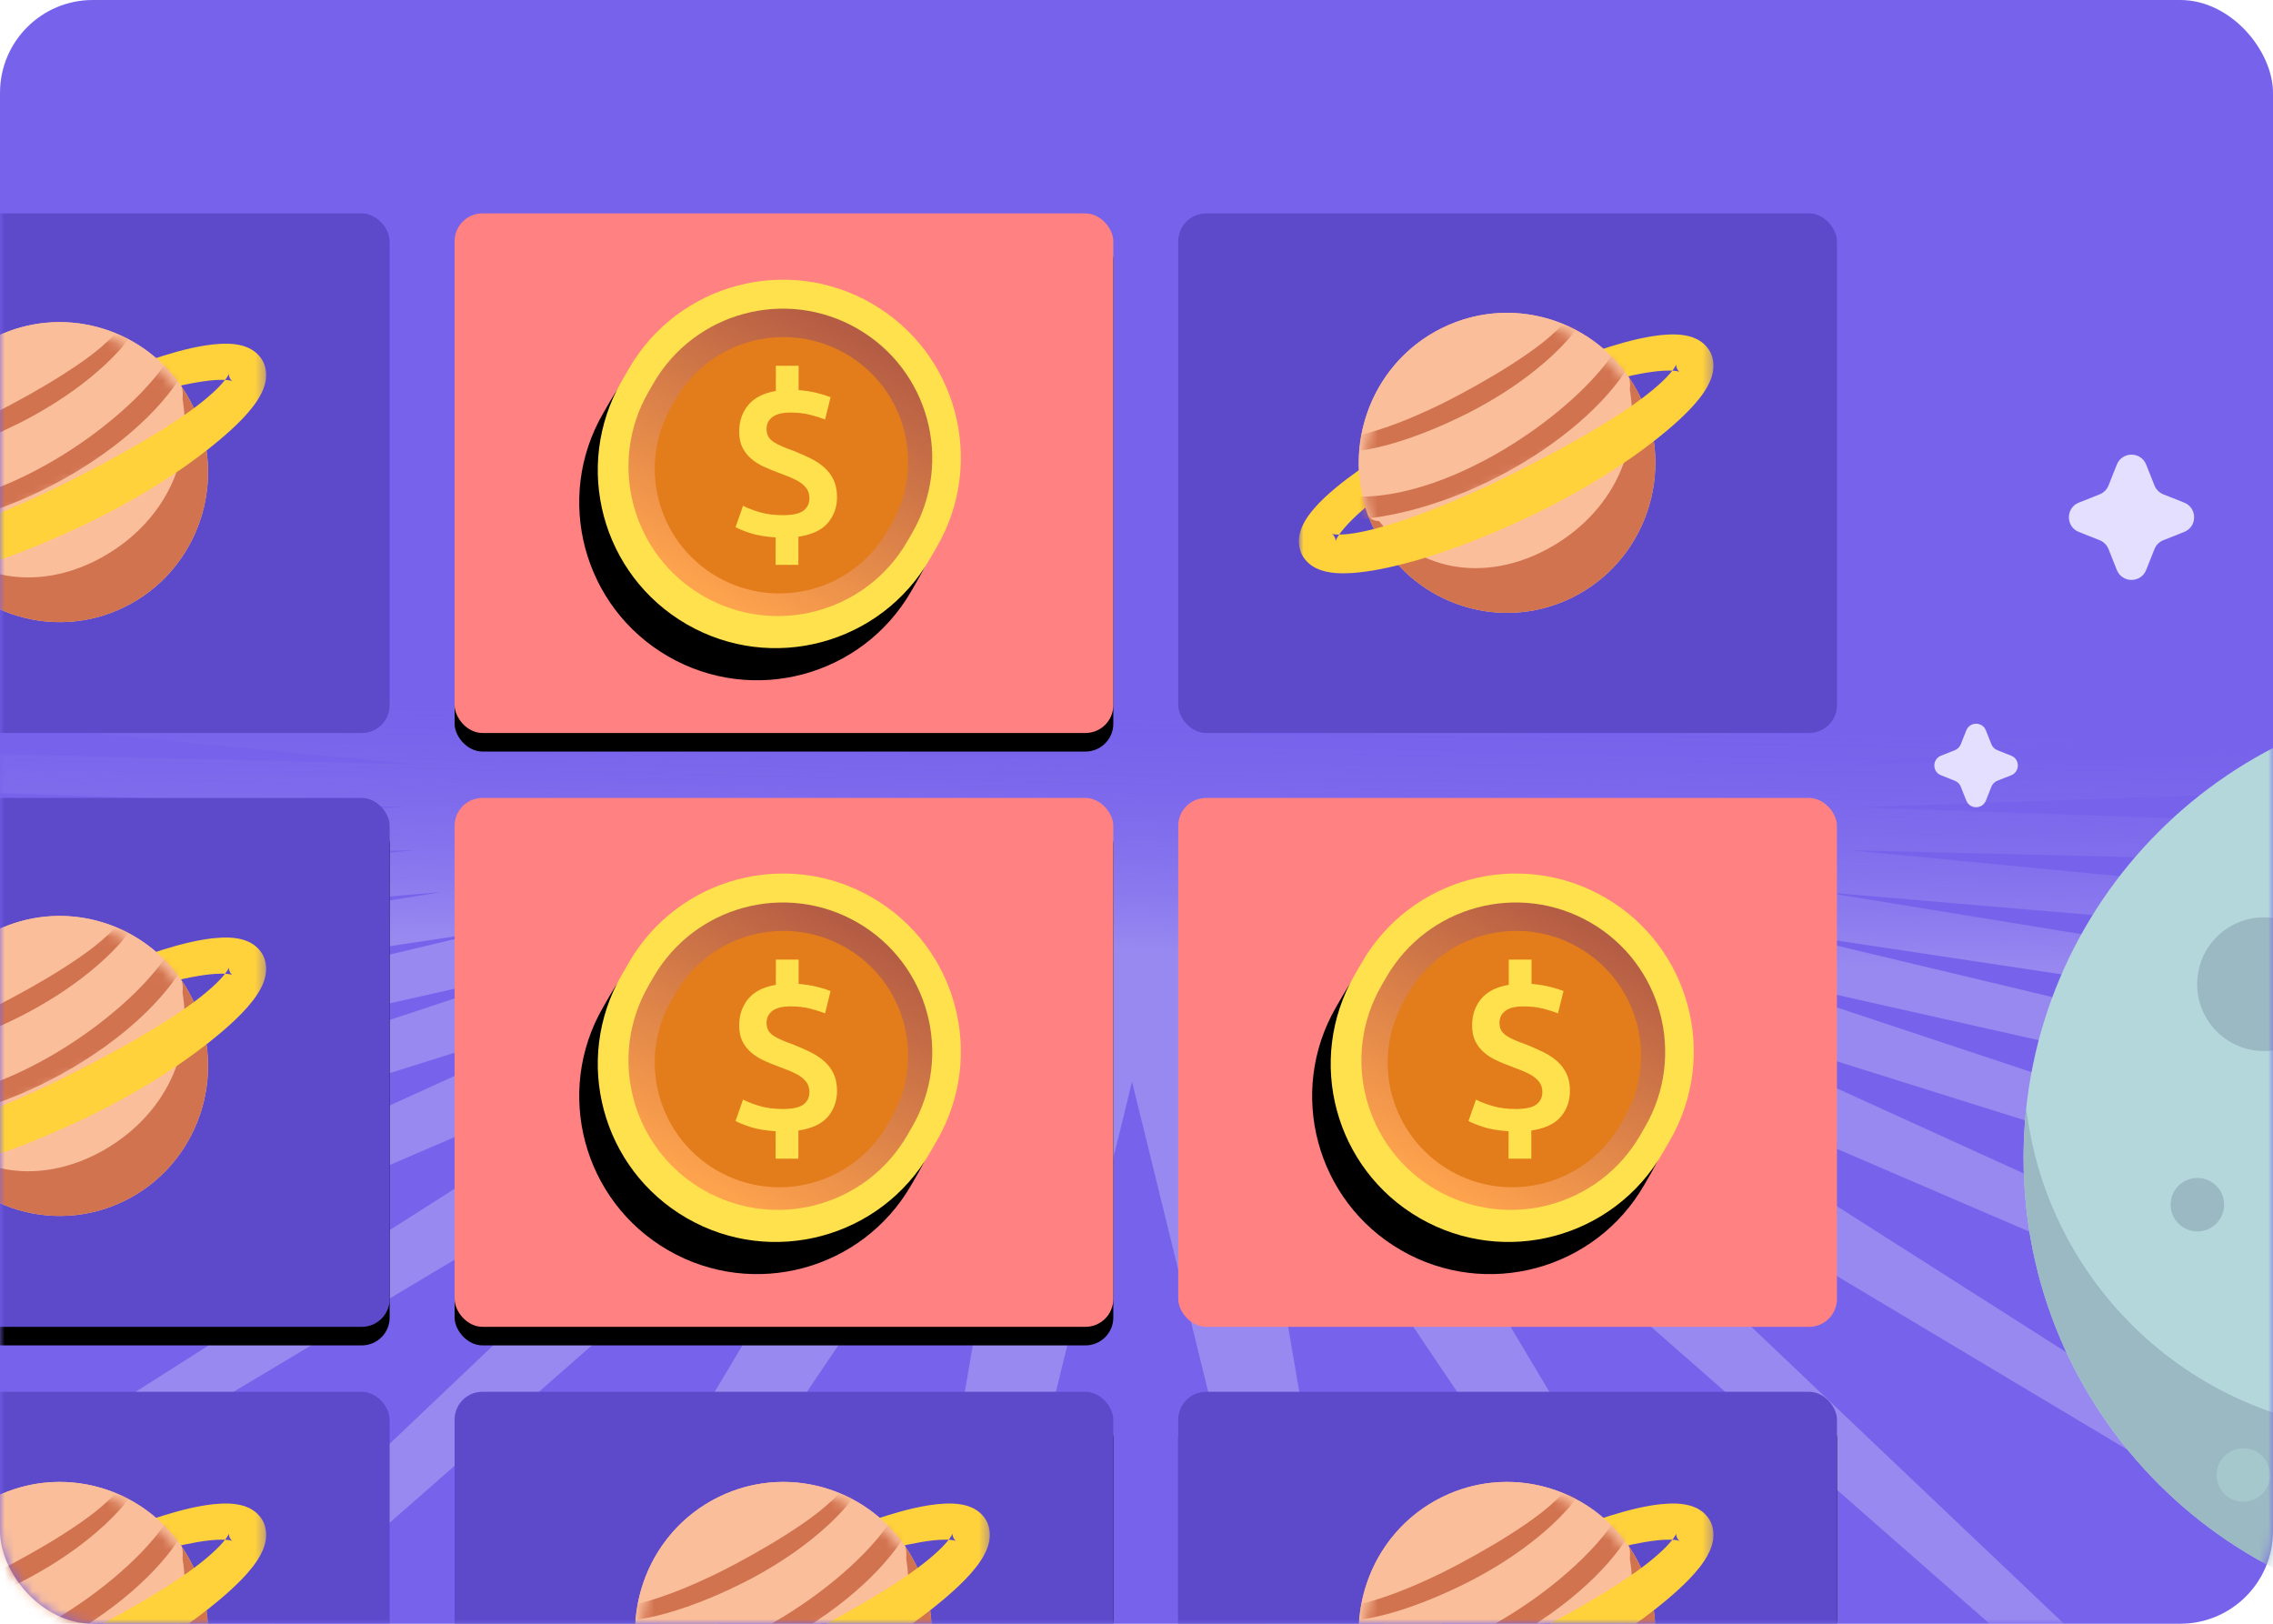 <?xml version="1.0" encoding="UTF-8"?>
<svg width="245px" height="175px" viewBox="0 0 245 175" version="1.1" xmlns="http://www.w3.org/2000/svg" xmlns:xlink="http://www.w3.org/1999/xlink">
    <!-- Generator: Sketch 57.1 (83088) - https://sketch.com -->
    <title>Новая игры</title>
    <desc>Created with Sketch.</desc>
    <defs>
        <rect id="path-1" x="0" y="0" width="245" height="175" rx="10"></rect>
        <linearGradient x1="49.572%" y1="47.407%" x2="49.164%" y2="54.087%" id="linearGradient-3">
            <stop stop-color="#8E7EED" stop-opacity="0" offset="0%"></stop>
            <stop stop-color="#EFEDFF" offset="100%"></stop>
        </linearGradient>
        <rect id="path-4" x="365" y="194" width="71" height="57" rx="3"></rect>
        <filter x="-9.9%" y="-8.8%" width="119.7%" height="124.6%" filterUnits="objectBoundingBox" id="filter-5">
            <feOffset dx="0" dy="2" in="SourceAlpha" result="shadowOffsetOuter1"></feOffset>
            <feGaussianBlur stdDeviation="2" in="shadowOffsetOuter1" result="shadowBlurOuter1"></feGaussianBlur>
            <feColorMatrix values="0 0 0 0 0   0 0 0 0 0   0 0 0 0 0  0 0 0 0.166 0" type="matrix" in="shadowBlurOuter1"></feColorMatrix>
        </filter>
        <rect id="path-6" x="443" y="131" width="71" height="56" rx="3"></rect>
        <filter x="-9.9%" y="-8.9%" width="119.7%" height="125.0%" filterUnits="objectBoundingBox" id="filter-7">
            <feOffset dx="0" dy="2" in="SourceAlpha" result="shadowOffsetOuter1"></feOffset>
            <feGaussianBlur stdDeviation="2" in="shadowOffsetOuter1" result="shadowBlurOuter1"></feGaussianBlur>
            <feColorMatrix values="0 0 0 0 0   0 0 0 0 0   0 0 0 0 0  0 0 0 0.166 0" type="matrix" in="shadowBlurOuter1"></feColorMatrix>
        </filter>
        <path d="M27,7.043 C37.589,7.043 46.174,15.628 46.174,26.217 L46.174,27.783 C46.174,38.372 37.589,46.957 27,46.957 C16.411,46.957 7.826,38.372 7.826,27.783 L7.826,26.217 C7.826,15.628 16.411,7.043 27,7.043 Z" id="path-8"></path>
        <filter x="-99.1%" y="-85.2%" width="298.2%" height="290.4%" filterUnits="objectBoundingBox" id="filter-9">
            <feOffset dx="0" dy="4" in="SourceAlpha" result="shadowOffsetOuter1"></feOffset>
            <feGaussianBlur stdDeviation="12" in="shadowOffsetOuter1" result="shadowBlurOuter1"></feGaussianBlur>
            <feColorMatrix values="0 0 0 0 0   0 0 0 0 0   0 0 0 0 0  0 0 0 0.08 0" type="matrix" in="shadowBlurOuter1"></feColorMatrix>
        </filter>
        <linearGradient x1="50%" y1="100%" x2="50%" y2="3.061617e-15%" id="linearGradient-10">
            <stop stop-color="#FFA44D" offset="0%"></stop>
            <stop stop-color="#B35B44" offset="100%"></stop>
        </linearGradient>
        <path d="M16.238,0.128 C25.134,0.128 32.345,7.339 32.345,16.235 L32.345,17.288 C32.345,26.183 25.134,33.395 16.238,33.395 C7.343,33.395 0.131,26.183 0.131,17.288 L0.131,16.235 C0.131,7.339 7.343,0.128 16.238,0.128 Z" id="path-11"></path>
        <path d="M13.543,0.107 C20.962,0.107 26.976,6.121 26.976,13.54 L26.976,14.418 C26.976,21.837 20.962,27.851 13.543,27.851 C6.124,27.851 0.11,21.837 0.11,14.418 L0.11,13.54 C0.11,6.121 6.124,0.107 13.543,0.107 Z" id="path-13"></path>
        <rect id="path-15" x="443" y="194" width="71" height="57" rx="3"></rect>
        <filter x="-9.9%" y="-8.8%" width="119.7%" height="124.6%" filterUnits="objectBoundingBox" id="filter-16">
            <feOffset dx="0" dy="2" in="SourceAlpha" result="shadowOffsetOuter1"></feOffset>
            <feGaussianBlur stdDeviation="2" in="shadowOffsetOuter1" result="shadowBlurOuter1"></feGaussianBlur>
            <feColorMatrix values="0 0 0 0 0   0 0 0 0 0   0 0 0 0 0  0 0 0 0.166 0" type="matrix" in="shadowBlurOuter1"></feColorMatrix>
        </filter>
        <path d="M27,7.043 C37.589,7.043 46.174,15.628 46.174,26.217 L46.174,27.783 C46.174,38.372 37.589,46.957 27,46.957 C16.411,46.957 7.826,38.372 7.826,27.783 L7.826,26.217 C7.826,15.628 16.411,7.043 27,7.043 Z" id="path-17"></path>
        <filter x="-99.1%" y="-85.2%" width="298.2%" height="290.4%" filterUnits="objectBoundingBox" id="filter-18">
            <feOffset dx="0" dy="4" in="SourceAlpha" result="shadowOffsetOuter1"></feOffset>
            <feGaussianBlur stdDeviation="12" in="shadowOffsetOuter1" result="shadowBlurOuter1"></feGaussianBlur>
            <feColorMatrix values="0 0 0 0 0   0 0 0 0 0   0 0 0 0 0  0 0 0 0.08 0" type="matrix" in="shadowBlurOuter1"></feColorMatrix>
        </filter>
        <path d="M16.238,0.128 C25.134,0.128 32.345,7.339 32.345,16.235 L32.345,17.288 C32.345,26.183 25.134,33.395 16.238,33.395 C7.343,33.395 0.131,26.183 0.131,17.288 L0.131,16.235 C0.131,7.339 7.343,0.128 16.238,0.128 Z" id="path-19"></path>
        <path d="M13.543,0.107 C20.962,0.107 26.976,6.121 26.976,13.54 L26.976,14.418 C26.976,21.837 20.962,27.851 13.543,27.851 C6.124,27.851 0.11,21.837 0.11,14.418 L0.11,13.54 C0.11,6.121 6.124,0.107 13.543,0.107 Z" id="path-21"></path>
        <rect id="path-23" x="443" y="258" width="71" height="56" rx="3"></rect>
        <filter x="-9.9%" y="-8.9%" width="119.7%" height="125.0%" filterUnits="objectBoundingBox" id="filter-24">
            <feOffset dx="0" dy="2" in="SourceAlpha" result="shadowOffsetOuter1"></feOffset>
            <feGaussianBlur stdDeviation="2" in="shadowOffsetOuter1" result="shadowBlurOuter1"></feGaussianBlur>
            <feColorMatrix values="0 0 0 0 0   0 0 0 0 0   0 0 0 0 0  0 0 0 0.166 0" type="matrix" in="shadowBlurOuter1"></feColorMatrix>
        </filter>
        <polygon id="path-25" points="0 0.069 44.689 0.069 44.689 51.843 0 51.843"></polygon>
        <path d="M8.815,1.74 C1.04,5.694 -2.196,15.488 1.588,23.614 L1.588,23.614 C1.633,23.711 1.683,23.803 1.729,23.899 L1.729,23.899 L29.873,9.583 C29.83,9.486 29.79,9.389 29.746,9.292 L29.746,9.292 C27.035,3.472 21.458,0.086 15.655,0.085 L15.655,0.085 C13.356,0.085 11.022,0.617 8.815,1.74" id="path-27"></path>
        <path d="M8.815,1.74 C1.04,5.694 -2.196,15.488 1.588,23.614 L1.588,23.614 C1.633,23.711 1.683,23.803 1.729,23.899 L1.729,23.899 L29.873,9.583 C29.83,9.486 29.79,9.389 29.746,9.292 L29.746,9.292 C27.035,3.472 21.458,0.086 15.655,0.085 L15.655,0.085 C13.356,0.085 11.022,0.617 8.815,1.74" id="path-29"></path>
        <path d="M27,7.043 C37.589,7.043 46.174,15.628 46.174,26.217 L46.174,27.783 C46.174,38.372 37.589,46.957 27,46.957 C16.411,46.957 7.826,38.372 7.826,27.783 L7.826,26.217 C7.826,15.628 16.411,7.043 27,7.043 Z" id="path-31"></path>
        <filter x="-99.1%" y="-85.2%" width="298.2%" height="290.4%" filterUnits="objectBoundingBox" id="filter-32">
            <feOffset dx="0" dy="4" in="SourceAlpha" result="shadowOffsetOuter1"></feOffset>
            <feGaussianBlur stdDeviation="12" in="shadowOffsetOuter1" result="shadowBlurOuter1"></feGaussianBlur>
            <feColorMatrix values="0 0 0 0 0   0 0 0 0 0   0 0 0 0 0  0 0 0 0.08 0" type="matrix" in="shadowBlurOuter1"></feColorMatrix>
        </filter>
        <path d="M16.238,0.128 C25.134,0.128 32.345,7.339 32.345,16.235 L32.345,17.288 C32.345,26.183 25.134,33.395 16.238,33.395 C7.343,33.395 0.131,26.183 0.131,17.288 L0.131,16.235 C0.131,7.339 7.343,0.128 16.238,0.128 Z" id="path-33"></path>
        <path d="M13.543,0.107 C20.962,0.107 26.976,6.121 26.976,13.54 L26.976,14.418 C26.976,21.837 20.962,27.851 13.543,27.851 C6.124,27.851 0.11,21.837 0.11,14.418 L0.11,13.54 C0.11,6.121 6.124,0.107 13.543,0.107 Z" id="path-35"></path>
        <rect id="path-37" x="521" y="258" width="71" height="56" rx="3"></rect>
        <filter x="-9.9%" y="-8.9%" width="119.7%" height="125.0%" filterUnits="objectBoundingBox" id="filter-38">
            <feOffset dx="0" dy="2" in="SourceAlpha" result="shadowOffsetOuter1"></feOffset>
            <feGaussianBlur stdDeviation="2" in="shadowOffsetOuter1" result="shadowBlurOuter1"></feGaussianBlur>
            <feColorMatrix values="0 0 0 0 0   0 0 0 0 0   0 0 0 0 0  0 0 0 0.166 0" type="matrix" in="shadowBlurOuter1"></feColorMatrix>
        </filter>
        <polygon id="path-39" points="0 0.069 44.689 0.069 44.689 51.843 0 51.843"></polygon>
        <path d="M8.815,1.74 C1.04,5.694 -2.196,15.488 1.588,23.614 L1.588,23.614 C1.633,23.711 1.683,23.803 1.729,23.899 L1.729,23.899 L29.873,9.583 C29.83,9.486 29.79,9.389 29.746,9.292 L29.746,9.292 C27.035,3.472 21.458,0.086 15.655,0.085 L15.655,0.085 C13.356,0.085 11.022,0.617 8.815,1.74" id="path-41"></path>
        <path d="M8.815,1.74 C1.04,5.694 -2.196,15.488 1.588,23.614 L1.588,23.614 C1.633,23.711 1.683,23.803 1.729,23.899 L1.729,23.899 L29.873,9.583 C29.83,9.486 29.79,9.389 29.746,9.292 L29.746,9.292 C27.035,3.472 21.458,0.086 15.655,0.085 L15.655,0.085 C13.356,0.085 11.022,0.617 8.815,1.74" id="path-43"></path>
        <polygon id="path-45" points="0 0.069 44.689 0.069 44.689 51.843 0 51.843"></polygon>
        <path d="M8.815,1.74 C1.04,5.694 -2.196,15.488 1.588,23.614 L1.588,23.614 C1.633,23.711 1.683,23.803 1.729,23.899 L1.729,23.899 L29.873,9.583 C29.83,9.486 29.79,9.389 29.746,9.292 L29.746,9.292 C27.035,3.472 21.458,0.086 15.655,0.085 L15.655,0.085 C13.356,0.085 11.022,0.617 8.815,1.74" id="path-47"></path>
        <path d="M8.815,1.74 C1.04,5.694 -2.196,15.488 1.588,23.614 L1.588,23.614 C1.633,23.711 1.683,23.803 1.729,23.899 L1.729,23.899 L29.873,9.583 C29.83,9.486 29.79,9.389 29.746,9.292 L29.746,9.292 C27.035,3.472 21.458,0.086 15.655,0.085 L15.655,0.085 C13.356,0.085 11.022,0.617 8.815,1.74" id="path-49"></path>
        <polygon id="path-51" points="0 0.069 44.689 0.069 44.689 51.843 0 51.843"></polygon>
        <path d="M8.815,1.74 C1.04,5.694 -2.196,15.488 1.588,23.614 L1.588,23.614 C1.633,23.711 1.683,23.803 1.729,23.899 L1.729,23.899 L29.873,9.583 C29.83,9.486 29.79,9.389 29.746,9.292 L29.746,9.292 C27.035,3.472 21.458,0.086 15.655,0.085 L15.655,0.085 C13.356,0.085 11.022,0.617 8.815,1.74" id="path-53"></path>
        <path d="M8.815,1.74 C1.04,5.694 -2.196,15.488 1.588,23.614 L1.588,23.614 C1.633,23.711 1.683,23.803 1.729,23.899 L1.729,23.899 L29.873,9.583 C29.83,9.486 29.79,9.389 29.746,9.292 L29.746,9.292 C27.035,3.472 21.458,0.086 15.655,0.085 L15.655,0.085 C13.356,0.085 11.022,0.617 8.815,1.74" id="path-55"></path>
        <polygon id="path-57" points="0 0.069 44.689 0.069 44.689 51.843 0 51.843"></polygon>
        <path d="M8.815,1.74 C1.04,5.694 -2.196,15.488 1.588,23.614 L1.588,23.614 C1.633,23.711 1.683,23.803 1.729,23.899 L1.729,23.899 L29.873,9.583 C29.83,9.486 29.79,9.389 29.746,9.292 L29.746,9.292 C27.035,3.472 21.458,0.086 15.655,0.085 L15.655,0.085 C13.356,0.085 11.022,0.617 8.815,1.74" id="path-59"></path>
        <path d="M8.815,1.74 C1.04,5.694 -2.196,15.488 1.588,23.614 L1.588,23.614 C1.633,23.711 1.683,23.803 1.729,23.899 L1.729,23.899 L29.873,9.583 C29.83,9.486 29.79,9.389 29.746,9.292 L29.746,9.292 C27.035,3.472 21.458,0.086 15.655,0.085 L15.655,0.085 C13.356,0.085 11.022,0.617 8.815,1.74" id="path-61"></path>
        <polygon id="path-63" points="0 0.069 44.689 0.069 44.689 51.843 0 51.843"></polygon>
        <path d="M8.815,1.74 C1.04,5.694 -2.196,15.488 1.588,23.614 L1.588,23.614 C1.633,23.711 1.683,23.803 1.729,23.899 L1.729,23.899 L29.873,9.583 C29.83,9.486 29.79,9.389 29.746,9.292 L29.746,9.292 C27.035,3.472 21.458,0.086 15.655,0.085 L15.655,0.085 C13.356,0.085 11.022,0.617 8.815,1.74" id="path-65"></path>
        <path d="M8.815,1.74 C1.04,5.694 -2.196,15.488 1.588,23.614 L1.588,23.614 C1.633,23.711 1.683,23.803 1.729,23.899 L1.729,23.899 L29.873,9.583 C29.83,9.486 29.79,9.389 29.746,9.292 L29.746,9.292 C27.035,3.472 21.458,0.086 15.655,0.085 L15.655,0.085 C13.356,0.085 11.022,0.617 8.815,1.74" id="path-67"></path>
    </defs>
    <g id="Page-1" stroke="none" stroke-width="1" fill="none" fill-rule="evenodd">
        <g id="Карточки" transform="translate(-430, -211)">
            <g id="Новая-игры" transform="translate(430, 211)">
                <g id="Oval">
                    <mask id="mask-2" fill="white">
                        <use xlink:href="#path-1"></use>
                    </mask>
                    <use id="Mask" fill="#7763EB" xlink:href="#path-1"></use>
                    <g id="Group" mask="url(#mask-2)">
                        <g transform="translate(-394, -108)">
                            <polygon id="Star" fill="url(#linearGradient-3)" fill-rule="evenodd" opacity="0.276" points="516.02 224.585 475.534 389.399 503.773 224.22 395.558 384.612 491.828 223.137 318.548 375.157 480.478 221.36 246.4 361.265 470.004 218.934 180.892 343.279 460.662 215.919 123.635 321.642 452.684 212.389 76.041 296.887 446.265 208.431 39.28 269.623 441.564 204.142 14.258 240.522 438.696 199.628 1.591 210.3 437.732 195 1.591 179.7 438.696 190.372 14.258 149.478 441.564 185.858 39.28 120.377 446.265 181.569 76.041 93.113 452.684 177.611 123.635 68.358 460.662 174.081 180.892 46.721 470.004 171.066 246.4 28.735 480.478 168.64 318.548 14.843 491.828 166.863 395.558 5.388 503.773 165.78 475.534 0.601 516.02 165.415 556.507 0.601 528.267 165.78 636.483 5.388 540.213 166.863 713.493 14.843 551.563 168.64 785.64 28.735 562.037 171.066 851.149 46.721 571.379 174.081 908.405 68.358 579.357 177.611 956 93.113 585.776 181.569 992.761 120.377 590.477 185.858 1017.783 149.478 593.345 190.372 1030.45 179.7 594.309 195 1030.45 210.3 593.345 199.628 1017.783 240.522 590.477 204.142 992.761 269.623 585.776 208.431 956 296.887 579.357 212.389 908.405 321.642 571.379 215.919 851.149 343.279 562.037 218.934 785.64 361.265 551.563 221.36 713.493 375.157 540.213 223.137 636.483 384.612 528.267 224.22 556.507 389.399"></polygon>
                            <g id="Group-30" stroke-width="1" fill="none" fill-rule="evenodd" transform="translate(612, 183)">
                                <path d="M99.546,49.793 C99.546,77.252 77.287,99.508 49.831,99.508 C22.375,99.508 0.115,77.252 0.115,49.793 C0.115,22.337 22.375,0.08 49.831,0.08 C77.287,0.08 99.546,22.337 99.546,49.793" id="Fill-1" fill="#B4D7DC"></path>
                                <path d="M49.831,0.079 C48.02,0.079 46.237,0.181 44.476,0.371 C64.13,2.71 79.373,19.424 79.373,39.707 C79.373,61.591 61.629,79.334 39.745,79.334 C19.461,79.334 2.747,64.092 0.406,44.439 C0.218,46.2 0.116,47.986 0.116,49.792 C0.116,77.25 22.372,99.507 49.831,99.507 C77.287,99.507 99.547,77.25 99.547,49.792 C99.547,22.338 77.287,0.079 49.831,0.079" id="Fill-3" fill="#9BB9C3"></path>
                                <path d="M33.236,31.072 C33.236,35.051 30.01,38.277 26.031,38.277 C22.051,38.277 18.825,35.051 18.825,31.072 C18.825,27.092 22.051,23.866 26.031,23.866 C30.01,23.866 33.236,27.092 33.236,31.072" id="Fill-5" fill="#9BB9C3"></path>
                                <path d="M21.731,54.836 C21.731,56.43 20.441,57.72 18.85,57.72 C17.257,57.72 15.966,56.43 15.966,54.836 C15.966,53.246 17.257,51.955 18.85,51.955 C20.441,51.955 21.731,53.246 21.731,54.836" id="Fill-11" fill="#9BB9C3"></path>
                                <path d="M26.683,83.972 C26.683,85.565 25.393,86.853 23.802,86.853 C22.209,86.853 20.918,85.565 20.918,83.972 C20.918,82.381 22.209,81.091 23.802,81.091 C25.393,81.091 26.683,82.381 26.683,83.972" id="Fill-15" fill="#A5C8CD"></path>
                            </g>
                            <path d="M626.224,160.321 C626.397,160.756 626.741,161.103 627.176,161.276 L629.422,162.168 C630.856,162.735 630.856,164.765 629.422,165.332 L627.176,166.224 C626.741,166.397 626.397,166.744 626.224,167.179 L625.332,169.425 C624.763,170.858 622.735,170.858 622.165,169.425 L621.273,167.179 C621.1,166.744 620.756,166.397 620.318,166.224 L618.075,165.332 C616.642,164.765 616.642,162.735 618.075,162.168 L620.318,161.276 C620.756,161.103 621.1,160.756 621.273,160.321 L622.165,158.075 C622.735,156.642 624.763,156.642 625.332,158.075 L626.224,160.321 Z" id="Fill-3" fill="#E4DFFF" fill-rule="evenodd"></path>
                            <path d="M608.648,188.214 C608.763,188.504 608.993,188.735 609.283,188.851 L610.78,189.445 C611.736,189.823 611.736,191.177 610.78,191.555 L609.283,192.149 C608.993,192.265 608.763,192.496 608.648,192.786 L608.053,194.283 C607.673,195.239 606.321,195.239 605.941,194.283 L605.347,192.786 C605.231,192.496 605.002,192.265 604.71,192.149 L603.214,191.555 C602.258,191.177 602.258,189.823 603.214,189.445 L604.71,188.851 C605.002,188.735 605.231,188.504 605.347,188.214 L605.941,186.717 C606.321,185.761 607.673,185.761 608.053,186.717 L608.648,188.214 Z" id="Fill-3" fill="#E4DFFF" fill-rule="evenodd"></path>
                            <path d="M417.224,170.321 C417.397,170.756 417.741,171.103 418.176,171.276 L420.422,172.168 C421.856,172.735 421.856,174.765 420.422,175.332 L418.176,176.224 C417.741,176.397 417.397,176.744 417.224,177.179 L416.332,179.425 C415.763,180.858 413.735,180.858 413.165,179.425 L412.273,177.179 C412.1,176.744 411.756,176.397 411.318,176.224 L409.075,175.332 C407.642,174.765 407.642,172.735 409.075,172.168 L411.318,171.276 C411.756,171.103 412.1,170.756 412.273,170.321 L413.165,168.075 C413.735,166.642 415.763,166.642 416.332,168.075 L417.224,170.321 Z" id="Fill-3" fill="#E4DFFF" fill-rule="evenodd"></path>
                            <rect id="Rectangle" fill="#5D4ACB" fill-rule="evenodd" x="365" y="131" width="71" height="56" rx="3"></rect>
                            <g id="Rectangle-Copy-2" fill="none">
                                <use fill="black" fill-opacity="1" filter="url(#filter-5)" xlink:href="#path-4"></use>
                                <use fill="#5D4ACB" fill-rule="evenodd" xlink:href="#path-4"></use>
                            </g>
                            <rect id="Rectangle-Copy-5" fill="#5D4ACB" fill-rule="evenodd" x="365" y="258" width="71" height="56" rx="3"></rect>
                            <g id="Rectangle" fill="none">
                                <use fill="black" fill-opacity="1" filter="url(#filter-7)" xlink:href="#path-6"></use>
                                <use fill="#FF8181" fill-rule="evenodd" xlink:href="#path-6"></use>
                            </g>
                            <g id="Group-3-Copy" stroke-width="1" fill="none" fill-rule="evenodd" transform="translate(478, 158) rotate(-30) translate(-478, -158) translate(451, 131)">
                                <g id="Rectangle-2-Copy-3" transform="translate(27, 27) rotate(-300) translate(-27, -27) ">
                                    <use fill="black" fill-opacity="1" filter="url(#filter-9)" xlink:href="#path-8"></use>
                                    <use fill="#FFE14D" fill-rule="evenodd" xlink:href="#path-8"></use>
                                </g>
                                <g id="Rectangle-3-Copy" transform="translate(27.106, 27.257) rotate(-300) translate(-27.106, -27.257) translate(10.606, 10.257)">
                                    <mask id="mask-12" fill="white">
                                        <use xlink:href="#path-11"></use>
                                    </mask>
                                    <use id="Mask" fill="url(#linearGradient-10)" xlink:href="#path-11"></use>
                                </g>
                                <g id="Rectangle-3-Copy" transform="translate(27.087, 27.211) rotate(-300) translate(-27.087, -27.211) translate(13.587, 13.211)">
                                    <mask id="mask-14" fill="white">
                                        <use xlink:href="#path-13"></use>
                                    </mask>
                                    <use id="Mask" fill="#E37C1A" xlink:href="#path-13"></use>
                                </g>
                                <path d="M26.427,35.279 C25.294,35.2 24.377,35.044 23.676,34.81 C22.976,34.577 22.453,34.363 22.107,34.17 L22.913,31.865 C23.416,32.123 24.026,32.357 24.742,32.566 C25.458,32.775 26.273,32.879 27.186,32.878 C28.272,32.877 29.024,32.71 29.442,32.378 C29.859,32.046 30.069,31.605 30.069,31.056 C30.07,30.684 29.984,30.361 29.811,30.086 C29.638,29.812 29.394,29.57 29.08,29.36 C28.765,29.15 28.391,28.957 27.959,28.779 C27.526,28.602 27.05,28.417 26.531,28.224 C26.043,28.046 25.559,27.845 25.079,27.619 C24.599,27.394 24.167,27.115 23.781,26.785 C23.396,26.454 23.086,26.054 22.85,25.586 C22.615,25.117 22.497,24.543 22.498,23.865 C22.5,22.749 22.824,21.799 23.47,21.014 C24.117,20.23 25.109,19.723 26.448,19.495 L26.451,16.78 L28.907,16.776 L28.904,19.395 C29.659,19.459 30.336,19.567 30.934,19.72 C31.532,19.872 32.004,20.021 32.351,20.166 L31.757,22.567 C31.301,22.39 30.762,22.221 30.14,22.06 C29.518,21.9 28.806,21.82 28.003,21.821 C27.153,21.822 26.515,21.98 26.09,22.296 C25.664,22.612 25.451,23.044 25.45,23.594 C25.45,23.917 25.513,24.188 25.638,24.406 C25.764,24.624 25.953,24.818 26.204,24.987 C26.456,25.157 26.763,25.318 27.125,25.471 C27.487,25.624 27.896,25.781 28.352,25.942 C28.997,26.2 29.607,26.47 30.181,26.752 C30.755,27.034 31.255,27.365 31.679,27.744 C32.104,28.123 32.438,28.571 32.681,29.088 C32.925,29.605 33.046,30.219 33.045,30.931 C33.044,31.997 32.72,32.919 32.073,33.696 C31.427,34.473 30.363,34.975 28.883,35.203 L28.879,38.234 L26.423,38.237 L26.427,35.279 Z" id="$" fill="#FFE14D" transform="translate(27.576, 27.507) rotate(-330) translate(-27.576, -27.507) "></path>
                            </g>
                            <g id="Rectangle-Copy-3" fill="none">
                                <use fill="black" fill-opacity="1" filter="url(#filter-16)" xlink:href="#path-15"></use>
                                <use fill="#FF8181" fill-rule="evenodd" xlink:href="#path-15"></use>
                            </g>
                            <g id="Group-3-Copy" stroke-width="1" fill="none" fill-rule="evenodd" transform="translate(478, 222) rotate(-30) translate(-478, -222) translate(451, 195)">
                                <g id="Rectangle-2-Copy-3" transform="translate(27, 27) rotate(-300) translate(-27, -27) ">
                                    <use fill="black" fill-opacity="1" filter="url(#filter-18)" xlink:href="#path-17"></use>
                                    <use fill="#FFE14D" fill-rule="evenodd" xlink:href="#path-17"></use>
                                </g>
                                <g id="Rectangle-3-Copy" transform="translate(27.106, 27.257) rotate(-300) translate(-27.106, -27.257) translate(10.606, 10.257)">
                                    <mask id="mask-20" fill="white">
                                        <use xlink:href="#path-19"></use>
                                    </mask>
                                    <use id="Mask" fill="url(#linearGradient-10)" xlink:href="#path-19"></use>
                                </g>
                                <g id="Rectangle-3-Copy" transform="translate(27.087, 27.211) rotate(-300) translate(-27.087, -27.211) translate(13.587, 13.211)">
                                    <mask id="mask-22" fill="white">
                                        <use xlink:href="#path-21"></use>
                                    </mask>
                                    <use id="Mask" fill="#E37C1A" xlink:href="#path-21"></use>
                                </g>
                                <path d="M26.427,35.279 C25.294,35.2 24.377,35.044 23.676,34.81 C22.976,34.577 22.453,34.363 22.107,34.17 L22.913,31.865 C23.416,32.123 24.026,32.357 24.742,32.566 C25.458,32.775 26.273,32.879 27.186,32.878 C28.272,32.877 29.024,32.71 29.442,32.378 C29.859,32.046 30.069,31.605 30.069,31.056 C30.07,30.684 29.984,30.361 29.811,30.086 C29.638,29.812 29.394,29.57 29.08,29.36 C28.765,29.15 28.391,28.957 27.959,28.779 C27.526,28.602 27.05,28.417 26.531,28.224 C26.043,28.046 25.559,27.845 25.079,27.619 C24.599,27.394 24.167,27.115 23.781,26.785 C23.396,26.454 23.086,26.054 22.85,25.586 C22.615,25.117 22.497,24.543 22.498,23.865 C22.5,22.749 22.824,21.799 23.47,21.014 C24.117,20.23 25.109,19.723 26.448,19.495 L26.451,16.78 L28.907,16.776 L28.904,19.395 C29.659,19.459 30.336,19.567 30.934,19.72 C31.532,19.872 32.004,20.021 32.351,20.166 L31.757,22.567 C31.301,22.39 30.762,22.221 30.14,22.06 C29.518,21.9 28.806,21.82 28.003,21.821 C27.153,21.822 26.515,21.98 26.09,22.296 C25.664,22.612 25.451,23.044 25.45,23.594 C25.45,23.917 25.513,24.188 25.638,24.406 C25.764,24.624 25.953,24.818 26.204,24.987 C26.456,25.157 26.763,25.318 27.125,25.471 C27.487,25.624 27.896,25.781 28.352,25.942 C28.997,26.2 29.607,26.47 30.181,26.752 C30.755,27.034 31.255,27.365 31.679,27.744 C32.104,28.123 32.438,28.571 32.681,29.088 C32.925,29.605 33.046,30.219 33.045,30.931 C33.044,31.997 32.72,32.919 32.073,33.696 C31.427,34.473 30.363,34.975 28.883,35.203 L28.879,38.234 L26.423,38.237 L26.427,35.279 Z" id="$" fill="#FFE14D" transform="translate(27.576, 27.507) rotate(-330) translate(-27.576, -27.507) "></path>
                            </g>
                            <g id="Rectangle-Copy-6" fill="none">
                                <use fill="black" fill-opacity="1" filter="url(#filter-24)" xlink:href="#path-23"></use>
                                <use fill="#5D4ACB" fill-rule="evenodd" xlink:href="#path-23"></use>
                            </g>
                            <rect id="Rectangle-Copy" fill="#5D4ACB" fill-rule="evenodd" x="521" y="131" width="71" height="56" rx="3"></rect>
                            <g id="Group-17" stroke-width="1" fill="none" fill-rule="evenodd" transform="translate(534, 137)">
                                <g id="Group-9" transform="translate(0, 0.5)">
                                    <mask id="mask-26" fill="white">
                                        <use xlink:href="#path-25"></use>
                                    </mask>
                                    <g id="Clip-1"></g>
                                    <path d="M36.811,13.309 C40.675,21.336 37.371,31.01 29.432,34.917 C21.494,38.823 11.926,35.483 8.062,27.456 C4.199,19.429 7.502,9.755 15.441,5.849 C23.379,1.942 32.947,5.282 36.811,13.309" id="Fill-2" fill="#FABE9B" mask="url(#mask-26)"></path>
                                    <path d="M36.811,13.309 C36.371,12.396 35.854,11.546 35.278,10.758 C37.504,18.632 33.675,25.995 26.715,29.714 C19.149,33.756 10.61,31.741 6.764,23.585 C7.027,24.897 7.456,26.197 8.062,27.456 C11.926,35.483 21.494,38.823 29.432,34.917 C37.371,31.01 40.675,21.336 36.811,13.309" id="Fill-3" fill="#D27350" mask="url(#mask-26)"></path>
                                    <path d="M40.787,10.265 C40.889,10.495 41.062,10.596 41.092,10.603 C41.113,10.607 41.09,10.605 41.092,10.602 C41.084,10.6 41.094,10.593 41.074,10.587 C41.028,10.578 41.007,10.556 40.943,10.543 C40.713,10.476 40.33,10.437 39.929,10.439 C39.124,10.428 38.205,10.545 37.299,10.696 C35.469,11.006 33.601,11.491 31.755,12.054 C28.057,13.191 24.434,14.703 20.935,16.445 C19.191,17.33 17.467,18.255 15.78,19.235 C14.093,20.216 12.449,21.266 10.854,22.365 C9.266,23.47 7.736,24.656 6.361,25.915 C5.685,26.544 5.027,27.203 4.539,27.852 C4.291,28.17 4.085,28.499 3.996,28.723 C3.967,28.783 3.97,28.813 3.949,28.855 C3.941,28.875 3.953,28.871 3.95,28.879 C3.954,28.879 3.94,28.899 3.95,28.881 C3.964,28.851 3.992,28.652 3.876,28.428 C3.785,28.192 3.618,28.078 3.589,28.057 C3.568,28.05 3.592,28.049 3.59,28.048 C3.598,28.047 3.588,28.051 3.607,28.053 C3.654,28.056 3.673,28.07 3.737,28.077 C3.962,28.117 4.337,28.132 4.731,28.105 C5.52,28.067 6.421,27.901 7.308,27.704 C9.099,27.298 10.915,26.701 12.714,26.053 C14.517,25.407 16.302,24.67 18.073,23.896 C19.847,23.127 21.599,22.295 23.331,21.424 C26.795,19.683 30.214,17.841 33.473,15.812 C35.097,14.797 36.684,13.721 38.109,12.552 C38.81,11.968 39.494,11.352 40.01,10.747 C40.273,10.45 40.494,10.142 40.601,9.938 C40.635,9.883 40.636,9.858 40.662,9.819 C40.672,9.802 40.663,9.808 40.669,9.803 C40.668,9.805 40.684,9.786 40.677,9.807 C40.674,9.843 40.66,10.047 40.787,10.265 M44.373,8.5 C44.698,9.181 44.732,9.895 44.654,10.427 C44.638,10.573 44.607,10.672 44.58,10.797 C44.552,10.911 44.523,11.042 44.487,11.141 C44.417,11.332 44.343,11.547 44.262,11.714 C43.938,12.413 43.575,12.923 43.208,13.395 C42.471,14.342 41.697,15.092 40.909,15.824 C39.333,17.266 37.694,18.525 36.016,19.716 C32.657,22.082 29.12,24.099 25.473,25.874 C23.644,26.747 21.794,27.58 19.913,28.35 C18.032,29.119 16.117,29.813 14.168,30.44 C12.213,31.06 10.222,31.589 8.128,31.96 C7.072,32.135 6.01,32.287 4.819,32.288 C4.224,32.288 3.603,32.263 2.861,32.089 C2.68,32.05 2.467,31.976 2.275,31.914 C2.176,31.881 2.056,31.823 1.949,31.775 C1.836,31.72 1.74,31.684 1.616,31.605 C1.154,31.339 0.619,30.871 0.29,30.193 C-0.023,29.507 -0.043,28.796 0.046,28.272 C0.064,28.128 0.098,28.03 0.127,27.908 C0.159,27.795 0.191,27.667 0.228,27.571 C0.304,27.383 0.382,27.173 0.468,27.011 C0.809,26.332 1.188,25.844 1.569,25.392 C2.334,24.489 3.135,23.782 3.947,23.095 C5.574,21.743 7.269,20.595 8.983,19.494 C10.696,18.393 12.448,17.382 14.216,16.409 C15.981,15.432 17.775,14.517 19.587,13.644 C23.211,11.897 26.882,10.254 30.69,8.839 C32.597,8.135 34.537,7.493 36.591,7.026 C37.628,6.804 38.672,6.604 39.847,6.554 C40.435,6.529 41.049,6.53 41.787,6.677 C41.966,6.709 42.178,6.776 42.37,6.832 C42.469,6.862 42.588,6.915 42.695,6.96 C42.808,7.012 42.905,7.046 43.029,7.12 C43.492,7.373 44.033,7.828 44.373,8.5" id="Fill-4" fill="#FFD23C" mask="url(#mask-26)"></path>
                                    <path d="M35.582,11.18 C31.17,4.721 22.637,2.308 15.441,5.849 C7.998,9.511 4.676,18.225 7.421,25.934 C8.16,28.01 14.136,25.524 23.69,20.837 C29.92,17.781 36.703,14.811 35.582,11.18" id="Fill-5" fill="#FABE9B" mask="url(#mask-26)"></path>
                                </g>
                                <g id="Group-16" transform="translate(7, 5.5)">
                                    <g id="Group-12">
                                        <mask id="mask-28" fill="white">
                                            <use xlink:href="#path-27"></use>
                                        </mask>
                                        <g id="Clip-11"></g>
                                        <path d="M21.597,0.242 C21.351,0.536 21.084,0.822 20.802,1.096 C19.815,2.049 18.705,2.899 17.559,3.69 C15.263,5.274 12.842,6.68 10.38,7.998 C9.149,8.659 7.901,9.285 6.63,9.852 C5.362,10.425 4.08,10.968 2.777,11.425 C1.533,11.867 0.272,12.262 -0.993,12.509 C-1.01,13.057 -1.03,13.604 -1.056,14.151 C-1.022,14.148 -0.987,14.145 -0.952,14.141 C0.513,13.969 1.93,13.647 3.315,13.234 C6.089,12.41 8.746,11.275 11.325,9.977 C13.893,8.658 16.363,7.113 18.645,5.266 C19.782,4.34 20.88,3.349 21.887,2.225 C22.319,1.745 22.728,1.23 23.095,0.655 C22.592,0.535 22.093,0.397 21.597,0.242" id="Fill-10" fill="#D27350" mask="url(#mask-28)"></path>
                                    </g>
                                    <g id="Group-15">
                                        <mask id="mask-30" fill="white">
                                            <use xlink:href="#path-29"></use>
                                        </mask>
                                        <g id="Clip-14"></g>
                                        <path d="M28.025,1.657 C28.008,1.683 27.989,1.708 27.976,1.737 C24.728,8.697 9.785,19.658 -1.414,19.003 C-1.501,19.859 -1.603,20.714 -1.714,21.567 C11.751,20.89 26.957,10.753 29.925,2.157 C29.299,1.968 28.665,1.8 28.025,1.657" id="Fill-13" fill="#D27350" mask="url(#mask-30)"></path>
                                    </g>
                                </g>
                            </g>
                            <rect id="Rectangle-Copy-4" fill="#FF8181" fill-rule="evenodd" x="521" y="194" width="71" height="57" rx="3"></rect>
                            <g id="Group-3-Copy-2" stroke-width="1" fill="none" fill-rule="evenodd" transform="translate(557, 222) rotate(-30) translate(-557, -222) translate(530, 195)">
                                <g id="Rectangle-2-Copy-3" transform="translate(27, 27) rotate(-300) translate(-27, -27) ">
                                    <use fill="black" fill-opacity="1" filter="url(#filter-32)" xlink:href="#path-31"></use>
                                    <use fill="#FFE14D" fill-rule="evenodd" xlink:href="#path-31"></use>
                                </g>
                                <g id="Rectangle-3-Copy" transform="translate(27.106, 27.257) rotate(-300) translate(-27.106, -27.257) translate(10.606, 10.257)">
                                    <mask id="mask-34" fill="white">
                                        <use xlink:href="#path-33"></use>
                                    </mask>
                                    <use id="Mask" fill="url(#linearGradient-10)" xlink:href="#path-33"></use>
                                </g>
                                <g id="Rectangle-3-Copy" transform="translate(27.087, 27.211) rotate(-300) translate(-27.087, -27.211) translate(13.587, 13.211)">
                                    <mask id="mask-36" fill="white">
                                        <use xlink:href="#path-35"></use>
                                    </mask>
                                    <use id="Mask" fill="#E37C1A" xlink:href="#path-35"></use>
                                </g>
                                <path d="M26.427,35.279 C25.294,35.2 24.377,35.044 23.676,34.81 C22.976,34.577 22.453,34.363 22.107,34.17 L22.913,31.865 C23.416,32.123 24.026,32.357 24.742,32.566 C25.458,32.775 26.273,32.879 27.186,32.878 C28.272,32.877 29.024,32.71 29.442,32.378 C29.859,32.046 30.069,31.605 30.069,31.056 C30.07,30.684 29.984,30.361 29.811,30.086 C29.638,29.812 29.394,29.57 29.08,29.36 C28.765,29.15 28.391,28.957 27.959,28.779 C27.526,28.602 27.05,28.417 26.531,28.224 C26.043,28.046 25.559,27.845 25.079,27.619 C24.599,27.394 24.167,27.115 23.781,26.785 C23.396,26.454 23.086,26.054 22.85,25.586 C22.615,25.117 22.497,24.543 22.498,23.865 C22.5,22.749 22.824,21.799 23.47,21.014 C24.117,20.23 25.109,19.723 26.448,19.495 L26.451,16.78 L28.907,16.776 L28.904,19.395 C29.659,19.459 30.336,19.567 30.934,19.72 C31.532,19.872 32.004,20.021 32.351,20.166 L31.757,22.567 C31.301,22.39 30.762,22.221 30.14,22.06 C29.518,21.9 28.806,21.82 28.003,21.821 C27.153,21.822 26.515,21.98 26.09,22.296 C25.664,22.612 25.451,23.044 25.45,23.594 C25.45,23.917 25.513,24.188 25.638,24.406 C25.764,24.624 25.953,24.818 26.204,24.987 C26.456,25.157 26.763,25.318 27.125,25.471 C27.487,25.624 27.896,25.781 28.352,25.942 C28.997,26.2 29.607,26.47 30.181,26.752 C30.755,27.034 31.255,27.365 31.679,27.744 C32.104,28.123 32.438,28.571 32.681,29.088 C32.925,29.605 33.046,30.219 33.045,30.931 C33.044,31.997 32.72,32.919 32.073,33.696 C31.427,34.473 30.363,34.975 28.883,35.203 L28.879,38.234 L26.423,38.237 L26.427,35.279 Z" id="$" fill="#FFE14D" transform="translate(27.576, 27.507) rotate(-330) translate(-27.576, -27.507) "></path>
                            </g>
                            <g id="Rectangle-Copy-7" fill="none">
                                <use fill="black" fill-opacity="1" filter="url(#filter-38)" xlink:href="#path-37"></use>
                                <use fill="#5D4ACB" fill-rule="evenodd" xlink:href="#path-37"></use>
                            </g>
                            <g id="Group-17" stroke-width="1" fill="none" fill-rule="evenodd" transform="translate(534, 263)">
                                <g id="Group-9" transform="translate(0, 0.5)">
                                    <mask id="mask-40" fill="white">
                                        <use xlink:href="#path-39"></use>
                                    </mask>
                                    <g id="Clip-1"></g>
                                    <path d="M36.811,13.309 C40.675,21.336 37.371,31.01 29.432,34.917 C21.494,38.823 11.926,35.483 8.062,27.456 C4.199,19.429 7.502,9.755 15.441,5.849 C23.379,1.942 32.947,5.282 36.811,13.309" id="Fill-2" fill="#FABE9B" mask="url(#mask-40)"></path>
                                    <path d="M36.811,13.309 C36.371,12.396 35.854,11.546 35.278,10.758 C37.504,18.632 33.675,25.995 26.715,29.714 C19.149,33.756 10.61,31.741 6.764,23.585 C7.027,24.897 7.456,26.197 8.062,27.456 C11.926,35.483 21.494,38.823 29.432,34.917 C37.371,31.01 40.675,21.336 36.811,13.309" id="Fill-3" fill="#D27350" mask="url(#mask-40)"></path>
                                    <path d="M40.787,10.265 C40.889,10.495 41.062,10.596 41.092,10.603 C41.113,10.607 41.09,10.605 41.092,10.602 C41.084,10.6 41.094,10.593 41.074,10.587 C41.028,10.578 41.007,10.556 40.943,10.543 C40.713,10.476 40.33,10.437 39.929,10.439 C39.124,10.428 38.205,10.545 37.299,10.696 C35.469,11.006 33.601,11.491 31.755,12.054 C28.057,13.191 24.434,14.703 20.935,16.445 C19.191,17.33 17.467,18.255 15.78,19.235 C14.093,20.216 12.449,21.266 10.854,22.365 C9.266,23.47 7.736,24.656 6.361,25.915 C5.685,26.544 5.027,27.203 4.539,27.852 C4.291,28.17 4.085,28.499 3.996,28.723 C3.967,28.783 3.97,28.813 3.949,28.855 C3.941,28.875 3.953,28.871 3.95,28.879 C3.954,28.879 3.94,28.899 3.95,28.881 C3.964,28.851 3.992,28.652 3.876,28.428 C3.785,28.192 3.618,28.078 3.589,28.057 C3.568,28.05 3.592,28.049 3.59,28.048 C3.598,28.047 3.588,28.051 3.607,28.053 C3.654,28.056 3.673,28.07 3.737,28.077 C3.962,28.117 4.337,28.132 4.731,28.105 C5.52,28.067 6.421,27.901 7.308,27.704 C9.099,27.298 10.915,26.701 12.714,26.053 C14.517,25.407 16.302,24.67 18.073,23.896 C19.847,23.127 21.599,22.295 23.331,21.424 C26.795,19.683 30.214,17.841 33.473,15.812 C35.097,14.797 36.684,13.721 38.109,12.552 C38.81,11.968 39.494,11.352 40.01,10.747 C40.273,10.45 40.494,10.142 40.601,9.938 C40.635,9.883 40.636,9.858 40.662,9.819 C40.672,9.802 40.663,9.808 40.669,9.803 C40.668,9.805 40.684,9.786 40.677,9.807 C40.674,9.843 40.66,10.047 40.787,10.265 M44.373,8.5 C44.698,9.181 44.732,9.895 44.654,10.427 C44.638,10.573 44.607,10.672 44.58,10.797 C44.552,10.911 44.523,11.042 44.487,11.141 C44.417,11.332 44.343,11.547 44.262,11.714 C43.938,12.413 43.575,12.923 43.208,13.395 C42.471,14.342 41.697,15.092 40.909,15.824 C39.333,17.266 37.694,18.525 36.016,19.716 C32.657,22.082 29.12,24.099 25.473,25.874 C23.644,26.747 21.794,27.58 19.913,28.35 C18.032,29.119 16.117,29.813 14.168,30.44 C12.213,31.06 10.222,31.589 8.128,31.96 C7.072,32.135 6.01,32.287 4.819,32.288 C4.224,32.288 3.603,32.263 2.861,32.089 C2.68,32.05 2.467,31.976 2.275,31.914 C2.176,31.881 2.056,31.823 1.949,31.775 C1.836,31.72 1.74,31.684 1.616,31.605 C1.154,31.339 0.619,30.871 0.29,30.193 C-0.023,29.507 -0.043,28.796 0.046,28.272 C0.064,28.128 0.098,28.03 0.127,27.908 C0.159,27.795 0.191,27.667 0.228,27.571 C0.304,27.383 0.382,27.173 0.468,27.011 C0.809,26.332 1.188,25.844 1.569,25.392 C2.334,24.489 3.135,23.782 3.947,23.095 C5.574,21.743 7.269,20.595 8.983,19.494 C10.696,18.393 12.448,17.382 14.216,16.409 C15.981,15.432 17.775,14.517 19.587,13.644 C23.211,11.897 26.882,10.254 30.69,8.839 C32.597,8.135 34.537,7.493 36.591,7.026 C37.628,6.804 38.672,6.604 39.847,6.554 C40.435,6.529 41.049,6.53 41.787,6.677 C41.966,6.709 42.178,6.776 42.37,6.832 C42.469,6.862 42.588,6.915 42.695,6.96 C42.808,7.012 42.905,7.046 43.029,7.12 C43.492,7.373 44.033,7.828 44.373,8.5" id="Fill-4" fill="#FFD23C" mask="url(#mask-40)"></path>
                                    <path d="M35.582,11.18 C31.17,4.721 22.637,2.308 15.441,5.849 C7.998,9.511 4.676,18.225 7.421,25.934 C8.16,28.01 14.136,25.524 23.69,20.837 C29.92,17.781 36.703,14.811 35.582,11.18" id="Fill-5" fill="#FABE9B" mask="url(#mask-40)"></path>
                                </g>
                                <g id="Group-16" transform="translate(7, 5.5)">
                                    <g id="Group-12">
                                        <mask id="mask-42" fill="white">
                                            <use xlink:href="#path-41"></use>
                                        </mask>
                                        <g id="Clip-11"></g>
                                        <path d="M21.597,0.242 C21.351,0.536 21.084,0.822 20.802,1.096 C19.815,2.049 18.705,2.899 17.559,3.69 C15.263,5.274 12.842,6.68 10.38,7.998 C9.149,8.659 7.901,9.285 6.63,9.852 C5.362,10.425 4.08,10.968 2.777,11.425 C1.533,11.867 0.272,12.262 -0.993,12.509 C-1.01,13.057 -1.03,13.604 -1.056,14.151 C-1.022,14.148 -0.987,14.145 -0.952,14.141 C0.513,13.969 1.93,13.647 3.315,13.234 C6.089,12.41 8.746,11.275 11.325,9.977 C13.893,8.658 16.363,7.113 18.645,5.266 C19.782,4.34 20.88,3.349 21.887,2.225 C22.319,1.745 22.728,1.23 23.095,0.655 C22.592,0.535 22.093,0.397 21.597,0.242" id="Fill-10" fill="#D27350" mask="url(#mask-42)"></path>
                                    </g>
                                    <g id="Group-15">
                                        <mask id="mask-44" fill="white">
                                            <use xlink:href="#path-43"></use>
                                        </mask>
                                        <g id="Clip-14"></g>
                                        <path d="M28.025,1.657 C28.008,1.683 27.989,1.708 27.976,1.737 C24.728,8.697 9.785,19.658 -1.414,19.003 C-1.501,19.859 -1.603,20.714 -1.714,21.567 C11.751,20.89 26.957,10.753 29.925,2.157 C29.299,1.968 28.665,1.8 28.025,1.657" id="Fill-13" fill="#D27350" mask="url(#mask-44)"></path>
                                    </g>
                                </g>
                            </g>
                            <g id="Group-17" stroke-width="1" fill="none" fill-rule="evenodd" transform="translate(456, 263)">
                                <g id="Group-9" transform="translate(0, 0.5)">
                                    <mask id="mask-46" fill="white">
                                        <use xlink:href="#path-45"></use>
                                    </mask>
                                    <g id="Clip-1"></g>
                                    <path d="M36.811,13.309 C40.675,21.336 37.371,31.01 29.432,34.917 C21.494,38.823 11.926,35.483 8.062,27.456 C4.199,19.429 7.502,9.755 15.441,5.849 C23.379,1.942 32.947,5.282 36.811,13.309" id="Fill-2" fill="#FABE9B" mask="url(#mask-46)"></path>
                                    <path d="M36.811,13.309 C36.371,12.396 35.854,11.546 35.278,10.758 C37.504,18.632 33.675,25.995 26.715,29.714 C19.149,33.756 10.61,31.741 6.764,23.585 C7.027,24.897 7.456,26.197 8.062,27.456 C11.926,35.483 21.494,38.823 29.432,34.917 C37.371,31.01 40.675,21.336 36.811,13.309" id="Fill-3" fill="#D27350" mask="url(#mask-46)"></path>
                                    <path d="M40.787,10.265 C40.889,10.495 41.062,10.596 41.092,10.603 C41.113,10.607 41.09,10.605 41.092,10.602 C41.084,10.6 41.094,10.593 41.074,10.587 C41.028,10.578 41.007,10.556 40.943,10.543 C40.713,10.476 40.33,10.437 39.929,10.439 C39.124,10.428 38.205,10.545 37.299,10.696 C35.469,11.006 33.601,11.491 31.755,12.054 C28.057,13.191 24.434,14.703 20.935,16.445 C19.191,17.33 17.467,18.255 15.78,19.235 C14.093,20.216 12.449,21.266 10.854,22.365 C9.266,23.47 7.736,24.656 6.361,25.915 C5.685,26.544 5.027,27.203 4.539,27.852 C4.291,28.17 4.085,28.499 3.996,28.723 C3.967,28.783 3.97,28.813 3.949,28.855 C3.941,28.875 3.953,28.871 3.95,28.879 C3.954,28.879 3.94,28.899 3.95,28.881 C3.964,28.851 3.992,28.652 3.876,28.428 C3.785,28.192 3.618,28.078 3.589,28.057 C3.568,28.05 3.592,28.049 3.59,28.048 C3.598,28.047 3.588,28.051 3.607,28.053 C3.654,28.056 3.673,28.07 3.737,28.077 C3.962,28.117 4.337,28.132 4.731,28.105 C5.52,28.067 6.421,27.901 7.308,27.704 C9.099,27.298 10.915,26.701 12.714,26.053 C14.517,25.407 16.302,24.67 18.073,23.896 C19.847,23.127 21.599,22.295 23.331,21.424 C26.795,19.683 30.214,17.841 33.473,15.812 C35.097,14.797 36.684,13.721 38.109,12.552 C38.81,11.968 39.494,11.352 40.01,10.747 C40.273,10.45 40.494,10.142 40.601,9.938 C40.635,9.883 40.636,9.858 40.662,9.819 C40.672,9.802 40.663,9.808 40.669,9.803 C40.668,9.805 40.684,9.786 40.677,9.807 C40.674,9.843 40.66,10.047 40.787,10.265 M44.373,8.5 C44.698,9.181 44.732,9.895 44.654,10.427 C44.638,10.573 44.607,10.672 44.58,10.797 C44.552,10.911 44.523,11.042 44.487,11.141 C44.417,11.332 44.343,11.547 44.262,11.714 C43.938,12.413 43.575,12.923 43.208,13.395 C42.471,14.342 41.697,15.092 40.909,15.824 C39.333,17.266 37.694,18.525 36.016,19.716 C32.657,22.082 29.12,24.099 25.473,25.874 C23.644,26.747 21.794,27.58 19.913,28.35 C18.032,29.119 16.117,29.813 14.168,30.44 C12.213,31.06 10.222,31.589 8.128,31.96 C7.072,32.135 6.01,32.287 4.819,32.288 C4.224,32.288 3.603,32.263 2.861,32.089 C2.68,32.05 2.467,31.976 2.275,31.914 C2.176,31.881 2.056,31.823 1.949,31.775 C1.836,31.72 1.74,31.684 1.616,31.605 C1.154,31.339 0.619,30.871 0.29,30.193 C-0.023,29.507 -0.043,28.796 0.046,28.272 C0.064,28.128 0.098,28.03 0.127,27.908 C0.159,27.795 0.191,27.667 0.228,27.571 C0.304,27.383 0.382,27.173 0.468,27.011 C0.809,26.332 1.188,25.844 1.569,25.392 C2.334,24.489 3.135,23.782 3.947,23.095 C5.574,21.743 7.269,20.595 8.983,19.494 C10.696,18.393 12.448,17.382 14.216,16.409 C15.981,15.432 17.775,14.517 19.587,13.644 C23.211,11.897 26.882,10.254 30.69,8.839 C32.597,8.135 34.537,7.493 36.591,7.026 C37.628,6.804 38.672,6.604 39.847,6.554 C40.435,6.529 41.049,6.53 41.787,6.677 C41.966,6.709 42.178,6.776 42.37,6.832 C42.469,6.862 42.588,6.915 42.695,6.96 C42.808,7.012 42.905,7.046 43.029,7.12 C43.492,7.373 44.033,7.828 44.373,8.5" id="Fill-4" fill="#FFD23C" mask="url(#mask-46)"></path>
                                    <path d="M35.582,11.18 C31.17,4.721 22.637,2.308 15.441,5.849 C7.998,9.511 4.676,18.225 7.421,25.934 C8.16,28.01 14.136,25.524 23.69,20.837 C29.92,17.781 36.703,14.811 35.582,11.18" id="Fill-5" fill="#FABE9B" mask="url(#mask-46)"></path>
                                </g>
                                <g id="Group-16" transform="translate(7, 5.5)">
                                    <g id="Group-12">
                                        <mask id="mask-48" fill="white">
                                            <use xlink:href="#path-47"></use>
                                        </mask>
                                        <g id="Clip-11"></g>
                                        <path d="M21.597,0.242 C21.351,0.536 21.084,0.822 20.802,1.096 C19.815,2.049 18.705,2.899 17.559,3.69 C15.263,5.274 12.842,6.68 10.38,7.998 C9.149,8.659 7.901,9.285 6.63,9.852 C5.362,10.425 4.08,10.968 2.777,11.425 C1.533,11.867 0.272,12.262 -0.993,12.509 C-1.01,13.057 -1.03,13.604 -1.056,14.151 C-1.022,14.148 -0.987,14.145 -0.952,14.141 C0.513,13.969 1.93,13.647 3.315,13.234 C6.089,12.41 8.746,11.275 11.325,9.977 C13.893,8.658 16.363,7.113 18.645,5.266 C19.782,4.34 20.88,3.349 21.887,2.225 C22.319,1.745 22.728,1.23 23.095,0.655 C22.592,0.535 22.093,0.397 21.597,0.242" id="Fill-10" fill="#D27350" mask="url(#mask-48)"></path>
                                    </g>
                                    <g id="Group-15">
                                        <mask id="mask-50" fill="white">
                                            <use xlink:href="#path-49"></use>
                                        </mask>
                                        <g id="Clip-14"></g>
                                        <path d="M28.025,1.657 C28.008,1.683 27.989,1.708 27.976,1.737 C24.728,8.697 9.785,19.658 -1.414,19.003 C-1.501,19.859 -1.603,20.714 -1.714,21.567 C11.751,20.89 26.957,10.753 29.925,2.157 C29.299,1.968 28.665,1.8 28.025,1.657" id="Fill-13" fill="#D27350" mask="url(#mask-50)"></path>
                                    </g>
                                </g>
                            </g>
                            <g id="Group-17-Copy" stroke-width="1" fill="none" fill-rule="evenodd" transform="translate(378, 263)">
                                <g id="Group-9" transform="translate(0, 0.5)">
                                    <mask id="mask-52" fill="white">
                                        <use xlink:href="#path-51"></use>
                                    </mask>
                                    <g id="Clip-1"></g>
                                    <path d="M36.811,13.309 C40.675,21.336 37.371,31.01 29.432,34.917 C21.494,38.823 11.926,35.483 8.062,27.456 C4.199,19.429 7.502,9.755 15.441,5.849 C23.379,1.942 32.947,5.282 36.811,13.309" id="Fill-2" fill="#FABE9B" mask="url(#mask-52)"></path>
                                    <path d="M36.811,13.309 C36.371,12.396 35.854,11.546 35.278,10.758 C37.504,18.632 33.675,25.995 26.715,29.714 C19.149,33.756 10.61,31.741 6.764,23.585 C7.027,24.897 7.456,26.197 8.062,27.456 C11.926,35.483 21.494,38.823 29.432,34.917 C37.371,31.01 40.675,21.336 36.811,13.309" id="Fill-3" fill="#D27350" mask="url(#mask-52)"></path>
                                    <path d="M40.787,10.265 C40.889,10.495 41.062,10.596 41.092,10.603 C41.113,10.607 41.09,10.605 41.092,10.602 C41.084,10.6 41.094,10.593 41.074,10.587 C41.028,10.578 41.007,10.556 40.943,10.543 C40.713,10.476 40.33,10.437 39.929,10.439 C39.124,10.428 38.205,10.545 37.299,10.696 C35.469,11.006 33.601,11.491 31.755,12.054 C28.057,13.191 24.434,14.703 20.935,16.445 C19.191,17.33 17.467,18.255 15.78,19.235 C14.093,20.216 12.449,21.266 10.854,22.365 C9.266,23.47 7.736,24.656 6.361,25.915 C5.685,26.544 5.027,27.203 4.539,27.852 C4.291,28.17 4.085,28.499 3.996,28.723 C3.967,28.783 3.97,28.813 3.949,28.855 C3.941,28.875 3.953,28.871 3.95,28.879 C3.954,28.879 3.94,28.899 3.95,28.881 C3.964,28.851 3.992,28.652 3.876,28.428 C3.785,28.192 3.618,28.078 3.589,28.057 C3.568,28.05 3.592,28.049 3.59,28.048 C3.598,28.047 3.588,28.051 3.607,28.053 C3.654,28.056 3.673,28.07 3.737,28.077 C3.962,28.117 4.337,28.132 4.731,28.105 C5.52,28.067 6.421,27.901 7.308,27.704 C9.099,27.298 10.915,26.701 12.714,26.053 C14.517,25.407 16.302,24.67 18.073,23.896 C19.847,23.127 21.599,22.295 23.331,21.424 C26.795,19.683 30.214,17.841 33.473,15.812 C35.097,14.797 36.684,13.721 38.109,12.552 C38.81,11.968 39.494,11.352 40.01,10.747 C40.273,10.45 40.494,10.142 40.601,9.938 C40.635,9.883 40.636,9.858 40.662,9.819 C40.672,9.802 40.663,9.808 40.669,9.803 C40.668,9.805 40.684,9.786 40.677,9.807 C40.674,9.843 40.66,10.047 40.787,10.265 M44.373,8.5 C44.698,9.181 44.732,9.895 44.654,10.427 C44.638,10.573 44.607,10.672 44.58,10.797 C44.552,10.911 44.523,11.042 44.487,11.141 C44.417,11.332 44.343,11.547 44.262,11.714 C43.938,12.413 43.575,12.923 43.208,13.395 C42.471,14.342 41.697,15.092 40.909,15.824 C39.333,17.266 37.694,18.525 36.016,19.716 C32.657,22.082 29.12,24.099 25.473,25.874 C23.644,26.747 21.794,27.58 19.913,28.35 C18.032,29.119 16.117,29.813 14.168,30.44 C12.213,31.06 10.222,31.589 8.128,31.96 C7.072,32.135 6.01,32.287 4.819,32.288 C4.224,32.288 3.603,32.263 2.861,32.089 C2.68,32.05 2.467,31.976 2.275,31.914 C2.176,31.881 2.056,31.823 1.949,31.775 C1.836,31.72 1.74,31.684 1.616,31.605 C1.154,31.339 0.619,30.871 0.29,30.193 C-0.023,29.507 -0.043,28.796 0.046,28.272 C0.064,28.128 0.098,28.03 0.127,27.908 C0.159,27.795 0.191,27.667 0.228,27.571 C0.304,27.383 0.382,27.173 0.468,27.011 C0.809,26.332 1.188,25.844 1.569,25.392 C2.334,24.489 3.135,23.782 3.947,23.095 C5.574,21.743 7.269,20.595 8.983,19.494 C10.696,18.393 12.448,17.382 14.216,16.409 C15.981,15.432 17.775,14.517 19.587,13.644 C23.211,11.897 26.882,10.254 30.69,8.839 C32.597,8.135 34.537,7.493 36.591,7.026 C37.628,6.804 38.672,6.604 39.847,6.554 C40.435,6.529 41.049,6.53 41.787,6.677 C41.966,6.709 42.178,6.776 42.37,6.832 C42.469,6.862 42.588,6.915 42.695,6.96 C42.808,7.012 42.905,7.046 43.029,7.12 C43.492,7.373 44.033,7.828 44.373,8.5" id="Fill-4" fill="#FFD23C" mask="url(#mask-52)"></path>
                                    <path d="M35.582,11.18 C31.17,4.721 22.637,2.308 15.441,5.849 C7.998,9.511 4.676,18.225 7.421,25.934 C8.16,28.01 14.136,25.524 23.69,20.837 C29.92,17.781 36.703,14.811 35.582,11.18" id="Fill-5" fill="#FABE9B" mask="url(#mask-52)"></path>
                                </g>
                                <g id="Group-16" transform="translate(7, 5.5)">
                                    <g id="Group-12">
                                        <mask id="mask-54" fill="white">
                                            <use xlink:href="#path-53"></use>
                                        </mask>
                                        <g id="Clip-11"></g>
                                        <path d="M21.597,0.242 C21.351,0.536 21.084,0.822 20.802,1.096 C19.815,2.049 18.705,2.899 17.559,3.69 C15.263,5.274 12.842,6.68 10.38,7.998 C9.149,8.659 7.901,9.285 6.63,9.852 C5.362,10.425 4.08,10.968 2.777,11.425 C1.533,11.867 0.272,12.262 -0.993,12.509 C-1.01,13.057 -1.03,13.604 -1.056,14.151 C-1.022,14.148 -0.987,14.145 -0.952,14.141 C0.513,13.969 1.93,13.647 3.315,13.234 C6.089,12.41 8.746,11.275 11.325,9.977 C13.893,8.658 16.363,7.113 18.645,5.266 C19.782,4.34 20.88,3.349 21.887,2.225 C22.319,1.745 22.728,1.23 23.095,0.655 C22.592,0.535 22.093,0.397 21.597,0.242" id="Fill-10" fill="#D27350" mask="url(#mask-54)"></path>
                                    </g>
                                    <g id="Group-15">
                                        <mask id="mask-56" fill="white">
                                            <use xlink:href="#path-55"></use>
                                        </mask>
                                        <g id="Clip-14"></g>
                                        <path d="M28.025,1.657 C28.008,1.683 27.989,1.708 27.976,1.737 C24.728,8.697 9.785,19.658 -1.414,19.003 C-1.501,19.859 -1.603,20.714 -1.714,21.567 C11.751,20.89 26.957,10.753 29.925,2.157 C29.299,1.968 28.665,1.8 28.025,1.657" id="Fill-13" fill="#D27350" mask="url(#mask-56)"></path>
                                    </g>
                                </g>
                            </g>
                            <g id="Group-17-Copy-2" stroke-width="1" fill="none" fill-rule="evenodd" transform="translate(378, 138)">
                                <g id="Group-9" transform="translate(0, 0.5)">
                                    <mask id="mask-58" fill="white">
                                        <use xlink:href="#path-57"></use>
                                    </mask>
                                    <g id="Clip-1"></g>
                                    <path d="M36.811,13.309 C40.675,21.336 37.371,31.01 29.432,34.917 C21.494,38.823 11.926,35.483 8.062,27.456 C4.199,19.429 7.502,9.755 15.441,5.849 C23.379,1.942 32.947,5.282 36.811,13.309" id="Fill-2" fill="#FABE9B" mask="url(#mask-58)"></path>
                                    <path d="M36.811,13.309 C36.371,12.396 35.854,11.546 35.278,10.758 C37.504,18.632 33.675,25.995 26.715,29.714 C19.149,33.756 10.61,31.741 6.764,23.585 C7.027,24.897 7.456,26.197 8.062,27.456 C11.926,35.483 21.494,38.823 29.432,34.917 C37.371,31.01 40.675,21.336 36.811,13.309" id="Fill-3" fill="#D27350" mask="url(#mask-58)"></path>
                                    <path d="M40.787,10.265 C40.889,10.495 41.062,10.596 41.092,10.603 C41.113,10.607 41.09,10.605 41.092,10.602 C41.084,10.6 41.094,10.593 41.074,10.587 C41.028,10.578 41.007,10.556 40.943,10.543 C40.713,10.476 40.33,10.437 39.929,10.439 C39.124,10.428 38.205,10.545 37.299,10.696 C35.469,11.006 33.601,11.491 31.755,12.054 C28.057,13.191 24.434,14.703 20.935,16.445 C19.191,17.33 17.467,18.255 15.78,19.235 C14.093,20.216 12.449,21.266 10.854,22.365 C9.266,23.47 7.736,24.656 6.361,25.915 C5.685,26.544 5.027,27.203 4.539,27.852 C4.291,28.17 4.085,28.499 3.996,28.723 C3.967,28.783 3.97,28.813 3.949,28.855 C3.941,28.875 3.953,28.871 3.95,28.879 C3.954,28.879 3.94,28.899 3.95,28.881 C3.964,28.851 3.992,28.652 3.876,28.428 C3.785,28.192 3.618,28.078 3.589,28.057 C3.568,28.05 3.592,28.049 3.59,28.048 C3.598,28.047 3.588,28.051 3.607,28.053 C3.654,28.056 3.673,28.07 3.737,28.077 C3.962,28.117 4.337,28.132 4.731,28.105 C5.52,28.067 6.421,27.901 7.308,27.704 C9.099,27.298 10.915,26.701 12.714,26.053 C14.517,25.407 16.302,24.67 18.073,23.896 C19.847,23.127 21.599,22.295 23.331,21.424 C26.795,19.683 30.214,17.841 33.473,15.812 C35.097,14.797 36.684,13.721 38.109,12.552 C38.81,11.968 39.494,11.352 40.01,10.747 C40.273,10.45 40.494,10.142 40.601,9.938 C40.635,9.883 40.636,9.858 40.662,9.819 C40.672,9.802 40.663,9.808 40.669,9.803 C40.668,9.805 40.684,9.786 40.677,9.807 C40.674,9.843 40.66,10.047 40.787,10.265 M44.373,8.5 C44.698,9.181 44.732,9.895 44.654,10.427 C44.638,10.573 44.607,10.672 44.58,10.797 C44.552,10.911 44.523,11.042 44.487,11.141 C44.417,11.332 44.343,11.547 44.262,11.714 C43.938,12.413 43.575,12.923 43.208,13.395 C42.471,14.342 41.697,15.092 40.909,15.824 C39.333,17.266 37.694,18.525 36.016,19.716 C32.657,22.082 29.12,24.099 25.473,25.874 C23.644,26.747 21.794,27.58 19.913,28.35 C18.032,29.119 16.117,29.813 14.168,30.44 C12.213,31.06 10.222,31.589 8.128,31.96 C7.072,32.135 6.01,32.287 4.819,32.288 C4.224,32.288 3.603,32.263 2.861,32.089 C2.68,32.05 2.467,31.976 2.275,31.914 C2.176,31.881 2.056,31.823 1.949,31.775 C1.836,31.72 1.74,31.684 1.616,31.605 C1.154,31.339 0.619,30.871 0.29,30.193 C-0.023,29.507 -0.043,28.796 0.046,28.272 C0.064,28.128 0.098,28.03 0.127,27.908 C0.159,27.795 0.191,27.667 0.228,27.571 C0.304,27.383 0.382,27.173 0.468,27.011 C0.809,26.332 1.188,25.844 1.569,25.392 C2.334,24.489 3.135,23.782 3.947,23.095 C5.574,21.743 7.269,20.595 8.983,19.494 C10.696,18.393 12.448,17.382 14.216,16.409 C15.981,15.432 17.775,14.517 19.587,13.644 C23.211,11.897 26.882,10.254 30.69,8.839 C32.597,8.135 34.537,7.493 36.591,7.026 C37.628,6.804 38.672,6.604 39.847,6.554 C40.435,6.529 41.049,6.53 41.787,6.677 C41.966,6.709 42.178,6.776 42.37,6.832 C42.469,6.862 42.588,6.915 42.695,6.96 C42.808,7.012 42.905,7.046 43.029,7.12 C43.492,7.373 44.033,7.828 44.373,8.5" id="Fill-4" fill="#FFD23C" mask="url(#mask-58)"></path>
                                    <path d="M35.582,11.18 C31.17,4.721 22.637,2.308 15.441,5.849 C7.998,9.511 4.676,18.225 7.421,25.934 C8.16,28.01 14.136,25.524 23.69,20.837 C29.92,17.781 36.703,14.811 35.582,11.18" id="Fill-5" fill="#FABE9B" mask="url(#mask-58)"></path>
                                </g>
                                <g id="Group-16" transform="translate(7, 5.5)">
                                    <g id="Group-12">
                                        <mask id="mask-60" fill="white">
                                            <use xlink:href="#path-59"></use>
                                        </mask>
                                        <g id="Clip-11"></g>
                                        <path d="M21.597,0.242 C21.351,0.536 21.084,0.822 20.802,1.096 C19.815,2.049 18.705,2.899 17.559,3.69 C15.263,5.274 12.842,6.68 10.38,7.998 C9.149,8.659 7.901,9.285 6.63,9.852 C5.362,10.425 4.08,10.968 2.777,11.425 C1.533,11.867 0.272,12.262 -0.993,12.509 C-1.01,13.057 -1.03,13.604 -1.056,14.151 C-1.022,14.148 -0.987,14.145 -0.952,14.141 C0.513,13.969 1.93,13.647 3.315,13.234 C6.089,12.41 8.746,11.275 11.325,9.977 C13.893,8.658 16.363,7.113 18.645,5.266 C19.782,4.34 20.88,3.349 21.887,2.225 C22.319,1.745 22.728,1.23 23.095,0.655 C22.592,0.535 22.093,0.397 21.597,0.242" id="Fill-10" fill="#D27350" mask="url(#mask-60)"></path>
                                    </g>
                                    <g id="Group-15">
                                        <mask id="mask-62" fill="white">
                                            <use xlink:href="#path-61"></use>
                                        </mask>
                                        <g id="Clip-14"></g>
                                        <path d="M28.025,1.657 C28.008,1.683 27.989,1.708 27.976,1.737 C24.728,8.697 9.785,19.658 -1.414,19.003 C-1.501,19.859 -1.603,20.714 -1.714,21.567 C11.751,20.89 26.957,10.753 29.925,2.157 C29.299,1.968 28.665,1.8 28.025,1.657" id="Fill-13" fill="#D27350" mask="url(#mask-62)"></path>
                                    </g>
                                </g>
                            </g>
                            <g id="Group-17-Copy-3" stroke-width="1" fill="none" fill-rule="evenodd" transform="translate(378, 202)">
                                <g id="Group-9" transform="translate(0, 0.5)">
                                    <mask id="mask-64" fill="white">
                                        <use xlink:href="#path-63"></use>
                                    </mask>
                                    <g id="Clip-1"></g>
                                    <path d="M36.811,13.309 C40.675,21.336 37.371,31.01 29.432,34.917 C21.494,38.823 11.926,35.483 8.062,27.456 C4.199,19.429 7.502,9.755 15.441,5.849 C23.379,1.942 32.947,5.282 36.811,13.309" id="Fill-2" fill="#FABE9B" mask="url(#mask-64)"></path>
                                    <path d="M36.811,13.309 C36.371,12.396 35.854,11.546 35.278,10.758 C37.504,18.632 33.675,25.995 26.715,29.714 C19.149,33.756 10.61,31.741 6.764,23.585 C7.027,24.897 7.456,26.197 8.062,27.456 C11.926,35.483 21.494,38.823 29.432,34.917 C37.371,31.01 40.675,21.336 36.811,13.309" id="Fill-3" fill="#D27350" mask="url(#mask-64)"></path>
                                    <path d="M40.787,10.265 C40.889,10.495 41.062,10.596 41.092,10.603 C41.113,10.607 41.09,10.605 41.092,10.602 C41.084,10.6 41.094,10.593 41.074,10.587 C41.028,10.578 41.007,10.556 40.943,10.543 C40.713,10.476 40.33,10.437 39.929,10.439 C39.124,10.428 38.205,10.545 37.299,10.696 C35.469,11.006 33.601,11.491 31.755,12.054 C28.057,13.191 24.434,14.703 20.935,16.445 C19.191,17.33 17.467,18.255 15.78,19.235 C14.093,20.216 12.449,21.266 10.854,22.365 C9.266,23.47 7.736,24.656 6.361,25.915 C5.685,26.544 5.027,27.203 4.539,27.852 C4.291,28.17 4.085,28.499 3.996,28.723 C3.967,28.783 3.97,28.813 3.949,28.855 C3.941,28.875 3.953,28.871 3.95,28.879 C3.954,28.879 3.94,28.899 3.95,28.881 C3.964,28.851 3.992,28.652 3.876,28.428 C3.785,28.192 3.618,28.078 3.589,28.057 C3.568,28.05 3.592,28.049 3.59,28.048 C3.598,28.047 3.588,28.051 3.607,28.053 C3.654,28.056 3.673,28.07 3.737,28.077 C3.962,28.117 4.337,28.132 4.731,28.105 C5.52,28.067 6.421,27.901 7.308,27.704 C9.099,27.298 10.915,26.701 12.714,26.053 C14.517,25.407 16.302,24.67 18.073,23.896 C19.847,23.127 21.599,22.295 23.331,21.424 C26.795,19.683 30.214,17.841 33.473,15.812 C35.097,14.797 36.684,13.721 38.109,12.552 C38.81,11.968 39.494,11.352 40.01,10.747 C40.273,10.45 40.494,10.142 40.601,9.938 C40.635,9.883 40.636,9.858 40.662,9.819 C40.672,9.802 40.663,9.808 40.669,9.803 C40.668,9.805 40.684,9.786 40.677,9.807 C40.674,9.843 40.66,10.047 40.787,10.265 M44.373,8.5 C44.698,9.181 44.732,9.895 44.654,10.427 C44.638,10.573 44.607,10.672 44.58,10.797 C44.552,10.911 44.523,11.042 44.487,11.141 C44.417,11.332 44.343,11.547 44.262,11.714 C43.938,12.413 43.575,12.923 43.208,13.395 C42.471,14.342 41.697,15.092 40.909,15.824 C39.333,17.266 37.694,18.525 36.016,19.716 C32.657,22.082 29.12,24.099 25.473,25.874 C23.644,26.747 21.794,27.58 19.913,28.35 C18.032,29.119 16.117,29.813 14.168,30.44 C12.213,31.06 10.222,31.589 8.128,31.96 C7.072,32.135 6.01,32.287 4.819,32.288 C4.224,32.288 3.603,32.263 2.861,32.089 C2.68,32.05 2.467,31.976 2.275,31.914 C2.176,31.881 2.056,31.823 1.949,31.775 C1.836,31.72 1.74,31.684 1.616,31.605 C1.154,31.339 0.619,30.871 0.29,30.193 C-0.023,29.507 -0.043,28.796 0.046,28.272 C0.064,28.128 0.098,28.03 0.127,27.908 C0.159,27.795 0.191,27.667 0.228,27.571 C0.304,27.383 0.382,27.173 0.468,27.011 C0.809,26.332 1.188,25.844 1.569,25.392 C2.334,24.489 3.135,23.782 3.947,23.095 C5.574,21.743 7.269,20.595 8.983,19.494 C10.696,18.393 12.448,17.382 14.216,16.409 C15.981,15.432 17.775,14.517 19.587,13.644 C23.211,11.897 26.882,10.254 30.69,8.839 C32.597,8.135 34.537,7.493 36.591,7.026 C37.628,6.804 38.672,6.604 39.847,6.554 C40.435,6.529 41.049,6.53 41.787,6.677 C41.966,6.709 42.178,6.776 42.37,6.832 C42.469,6.862 42.588,6.915 42.695,6.96 C42.808,7.012 42.905,7.046 43.029,7.12 C43.492,7.373 44.033,7.828 44.373,8.5" id="Fill-4" fill="#FFD23C" mask="url(#mask-64)"></path>
                                    <path d="M35.582,11.18 C31.17,4.721 22.637,2.308 15.441,5.849 C7.998,9.511 4.676,18.225 7.421,25.934 C8.16,28.01 14.136,25.524 23.69,20.837 C29.92,17.781 36.703,14.811 35.582,11.18" id="Fill-5" fill="#FABE9B" mask="url(#mask-64)"></path>
                                </g>
                                <g id="Group-16" transform="translate(7, 5.5)">
                                    <g id="Group-12">
                                        <mask id="mask-66" fill="white">
                                            <use xlink:href="#path-65"></use>
                                        </mask>
                                        <g id="Clip-11"></g>
                                        <path d="M21.597,0.242 C21.351,0.536 21.084,0.822 20.802,1.096 C19.815,2.049 18.705,2.899 17.559,3.69 C15.263,5.274 12.842,6.68 10.38,7.998 C9.149,8.659 7.901,9.285 6.63,9.852 C5.362,10.425 4.08,10.968 2.777,11.425 C1.533,11.867 0.272,12.262 -0.993,12.509 C-1.01,13.057 -1.03,13.604 -1.056,14.151 C-1.022,14.148 -0.987,14.145 -0.952,14.141 C0.513,13.969 1.93,13.647 3.315,13.234 C6.089,12.41 8.746,11.275 11.325,9.977 C13.893,8.658 16.363,7.113 18.645,5.266 C19.782,4.34 20.88,3.349 21.887,2.225 C22.319,1.745 22.728,1.23 23.095,0.655 C22.592,0.535 22.093,0.397 21.597,0.242" id="Fill-10" fill="#D27350" mask="url(#mask-66)"></path>
                                    </g>
                                    <g id="Group-15">
                                        <mask id="mask-68" fill="white">
                                            <use xlink:href="#path-67"></use>
                                        </mask>
                                        <g id="Clip-14"></g>
                                        <path d="M28.025,1.657 C28.008,1.683 27.989,1.708 27.976,1.737 C24.728,8.697 9.785,19.658 -1.414,19.003 C-1.501,19.859 -1.603,20.714 -1.714,21.567 C11.751,20.89 26.957,10.753 29.925,2.157 C29.299,1.968 28.665,1.8 28.025,1.657" id="Fill-13" fill="#D27350" mask="url(#mask-68)"></path>
                                    </g>
                                </g>
                            </g>
                        </g>
                    </g>
                </g>
            </g>
        </g>
    </g>
</svg>